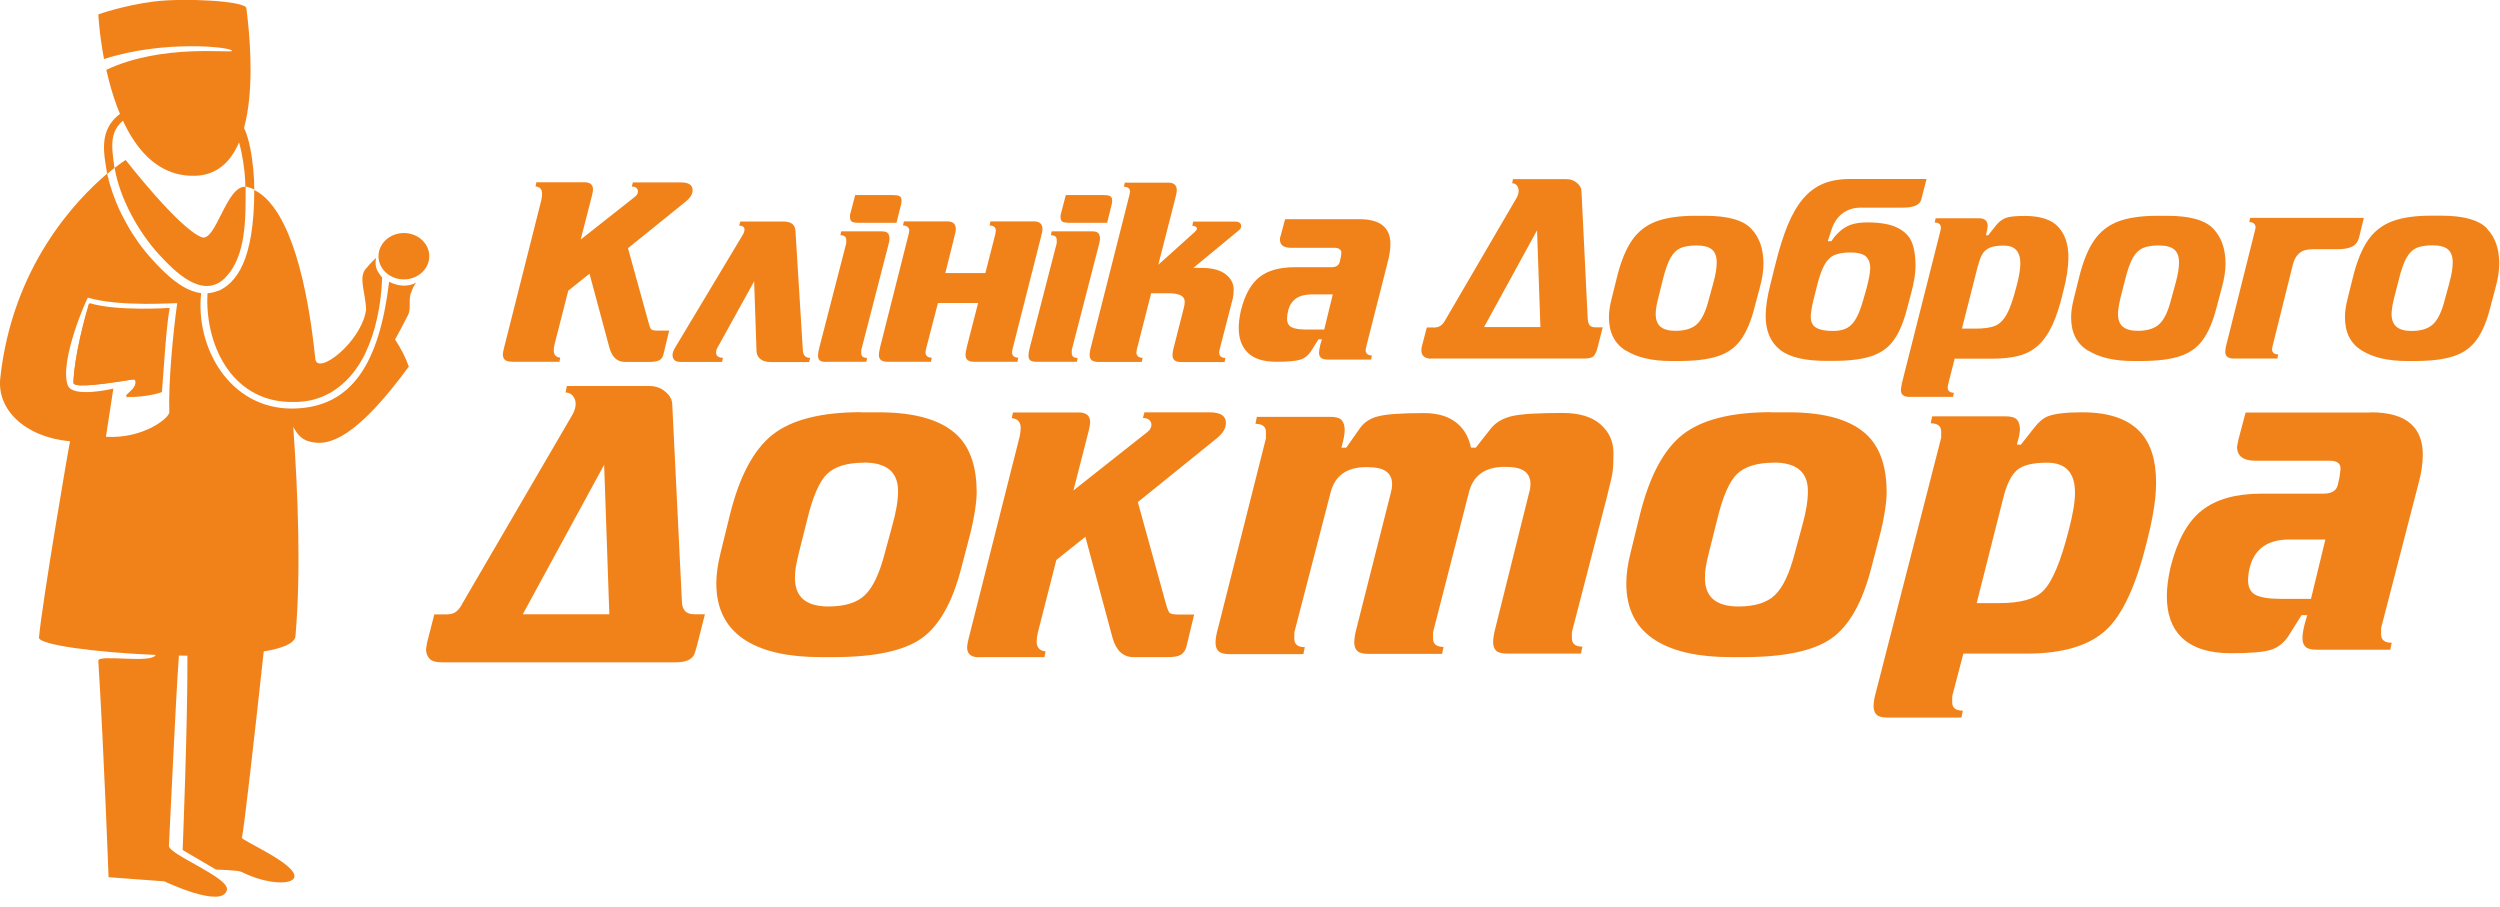 <svg width="193" height="70" viewBox="0 0 193 70" fill="none" xmlns="http://www.w3.org/2000/svg">
<g clip-path="url(#clip0_130_4527)">
<path d="M17.91 3.93C17.91 4.13 12.52 3.35 8.21 5.39C9.02 9.04 10.88 13.69 15.06 13.57C20.69 13.41 19.23 2.38 19.02 0.63C18.95 0.07 14.2 -0.18 11.86 0.12C9.47 0.43 7.59 1.11 7.59 1.11C7.59 1.11 7.66 2.61 8.03 4.56C12.64 3.06 17.9 3.63 17.9 3.92L17.91 3.93Z" fill="#F1821A"/>
<path d="M11.03 30.24C10.59 30.35 10.18 30.5 9.91 30.63C9.33 30.91 10.68 30.02 10.45 29.36C10.39 29.26 10.27 29.29 10.17 29.3C6.96 29.83 5.66 29.87 5.67 29.54C5.73 27.5 6.53 24.54 6.85 23.47C8.97 24.11 11.9 23.97 11.9 23.97C11.63 25.46 11.2 28.11 11.03 30.23V30.24Z" fill="#F1821A"/>
<path d="M6.91 23.4C6.59 24.47 5.73 27.5 5.67 29.55C5.67 29.87 6.96 29.83 10.17 29.31C10.27 29.29 10.39 29.27 10.45 29.37C10.68 30.03 9.25 30.61 9.91 30.64C10.76 30.68 11.94 30.48 12.5 30.27C12.67 28.15 12.83 25.25 13.1 23.77C13.1 23.77 9.03 24.05 6.91 23.4Z" fill="#F1821A"/>
<path d="M17.36 21.46C19.03 19.82 18.97 16.78 18.96 14.42C17.47 14.29 16.66 18.74 15.56 18.31C13.78 17.61 9.7 12.35 9.7 12.35C9.7 12.35 9.38 12.55 8.85 12.96C9.23 15.28 10.68 17.91 12.28 19.65C13.38 20.84 15.6 23.19 17.36 21.47V21.46Z" fill="#F1821A"/>
<path d="M8.84 12.96C8.58 11.17 8.43 10.01 9.8 9.08C10.08 8.89 10.05 7.99 9.9 8.16L9.58 8.57C7.39 9.96 8.08 11.99 8.33 13.8C8.33 13.84 8.36 13.85 8.38 13.84C8.34 13.7 8.31 13.56 8.28 13.42C8.49 13.24 8.68 13.09 8.85 12.96H8.84Z" fill="#F1821A"/>
<path d="M19.08 14.43C19.27 14.48 19.45 14.54 19.63 14.63C19.63 14.61 19.63 14.6 19.63 14.58C19.63 12.88 19.25 9.73 18.3 9.21C18.04 9.07 17.16 8.99 17.15 9.21L17.77 9.58C18.51 10.31 18.95 12.91 18.95 14.63C18.95 14.65 18.95 14.66 18.96 14.67C18.96 14.58 18.96 14.49 18.96 14.41C19 14.41 19.04 14.41 19.08 14.43Z" fill="#F1821A"/>
<path d="M16.87 22.43C16.58 22.56 16.3 22.62 16.02 22.64C15.8 26.49 17.8 30.9 22.32 31.03C22.49 31.03 22.65 31.03 22.81 31.03C22.85 31.03 22.9 31.03 22.94 31.03C23.08 31.03 23.21 31.01 23.34 31C23.36 31 23.38 31 23.4 31C23.55 30.98 23.7 30.96 23.84 30.93C23.88 30.93 23.91 30.92 23.95 30.91C24.07 30.89 24.18 30.86 24.3 30.82C24.33 30.82 24.36 30.81 24.38 30.8C24.51 30.76 24.65 30.71 24.78 30.66C24.81 30.65 24.83 30.64 24.86 30.63C24.97 30.59 25.07 30.54 25.17 30.49C25.2 30.48 25.22 30.47 25.25 30.45C25.37 30.39 25.49 30.33 25.61 30.26L25.65 30.23C25.75 30.17 25.85 30.1 25.95 30.03C25.97 30.01 26 30 26.02 29.98C26.24 29.82 26.45 29.65 26.64 29.46C26.66 29.44 26.68 29.42 26.7 29.41C26.89 29.22 27.08 29.01 27.25 28.8C27.26 28.78 27.28 28.77 27.29 28.75C27.37 28.65 27.45 28.54 27.52 28.44V28.42C27.62 28.3 27.69 28.18 27.77 28.06C27.77 28.05 27.78 28.04 27.79 28.03C27.86 27.91 27.93 27.8 27.99 27.68C27.99 27.67 28 27.66 28.01 27.65C28.08 27.52 28.15 27.39 28.21 27.25C28.61 26.41 28.91 25.49 29.11 24.57C29.36 23.44 29.47 22.44 29.5 21.43C29.17 21 28.89 20.66 29.03 19.91C28.63 20.28 28.46 20.5 28.24 20.75C27.64 21.43 28.25 22.69 28.26 23.94C27.87 26.43 24.57 28.96 24.35 27.75C23.57 20.26 21.91 15.79 19.63 14.67C19.63 20.19 18.2 21.85 16.86 22.46L16.87 22.43Z" fill="#F1821A"/>
<path d="M31.73 22.62C31.87 22.21 31.95 22.07 32.13 21.81C31.46 22.2 30.65 22.07 30.04 21.75C29.28 28.06 27.16 31.46 22.65 31.54C17.74 31.62 15.06 26.82 15.53 22.63C14.28 22.48 13.16 21.47 12.44 20.76C12.32 20.64 12.19 20.51 12.08 20.39C12.04 20.34 11.99 20.3 11.95 20.25C11.88 20.17 11.8 20.09 11.73 20.01C11.68 19.95 11.63 19.89 11.57 19.83C11.51 19.76 11.45 19.69 11.39 19.62C11.33 19.55 11.28 19.48 11.22 19.42C11.17 19.35 11.11 19.29 11.06 19.22C11 19.15 10.95 19.07 10.89 19C10.84 18.94 10.8 18.87 10.75 18.81C10.69 18.73 10.63 18.65 10.58 18.56C10.54 18.5 10.5 18.44 10.46 18.38C10.4 18.29 10.34 18.21 10.28 18.12C10.24 18.06 10.21 18.01 10.17 17.95C10.11 17.86 10.05 17.76 10 17.67C9.97 17.62 9.94 17.56 9.91 17.51C9.85 17.41 9.8 17.31 9.74 17.21C9.71 17.16 9.69 17.11 9.66 17.06C9.6 16.96 9.55 16.85 9.49 16.74C9.47 16.7 9.45 16.65 9.42 16.61C9.36 16.5 9.31 16.39 9.25 16.27C9.23 16.23 9.21 16.19 9.2 16.15C9.15 16.03 9.09 15.91 9.04 15.79C9.03 15.76 9.01 15.72 9 15.69C8.95 15.57 8.9 15.44 8.85 15.31C8.84 15.28 8.83 15.25 8.82 15.22C8.77 15.09 8.72 14.95 8.67 14.82C8.67 14.8 8.66 14.77 8.65 14.75C8.6 14.61 8.56 14.47 8.51 14.32C8.51 14.31 8.51 14.29 8.5 14.28C8.41 13.99 8.33 13.7 8.26 13.41C5.81 15.5 0.95 20.6 0.02 29.2C-0.24 31.59 1.86 33.73 5.41 34.07C5.37 34.09 3.23 46.64 3.01 49.22C2.96 49.77 7.36 50.37 12.02 50.56C11.69 51.26 7.56 50.48 7.59 51.01C8.04 58.31 8.38 67.72 8.38 67.72L12.69 68.04C12.69 68.04 17.18 70.19 17.52 68.7C17.74 67.76 13.01 65.96 13.04 65.3C13.25 61.31 13.53 54.68 13.81 50.61C14.03 50.61 14.25 50.61 14.47 50.62C14.49 56.01 14.1 65.62 14.1 65.62L16.67 67.13C16.67 67.13 18.39 67.18 18.62 67.3C20.67 68.32 22.57 68.3 22.72 67.73C22.99 66.73 18.62 64.88 18.67 64.67C18.83 64.12 19.66 56.72 20.36 50.29C21.81 50.05 22.76 49.67 22.81 49.11C23.24 44.21 23.01 38.15 22.64 32.96C22.94 33.49 23.22 33.88 23.8 34.06C25.41 34.57 27.57 33.73 31.56 28.3C31.31 27.59 30.94 26.87 30.5 26.21C30.81 25.64 31.14 25.04 31.49 24.34C31.77 23.79 31.51 23.14 31.73 22.6V22.62ZM8.18 33.71L8.75 30C8.75 30 5.57 30.77 5.22 29.72C4.58 27.82 6.73 22.96 6.79 22.98C9.33 23.73 13.69 23.36 13.68 23.41C13.37 25.58 12.99 29.53 13.07 31.85C13 32.31 11.04 33.89 8.17 33.72L8.18 33.71Z" fill="#F1821A"/>
<path d="M33.14 19.78C33.14 20.77 32.26 21.57 31.18 21.57C30.1 21.57 29.22 20.77 29.22 19.78C29.22 18.79 30.1 17.99 31.18 17.99C32.26 17.99 33.14 18.79 33.14 19.78Z" fill="#F1821A"/>
<path d="M110.49 27.68H122.28C122.66 27.68 122.91 27.62 123.03 27.49C123.15 27.37 123.25 27.14 123.33 26.84L123.73 25.27H123.19C122.97 25.27 122.82 25.22 122.73 25.12C122.64 25.02 122.59 24.84 122.57 24.59L122.09 14.77C122.09 14.54 121.98 14.32 121.75 14.13C121.52 13.93 121.26 13.83 120.95 13.83H116.8L116.74 14.15C116.89 14.15 117.02 14.21 117.1 14.32C117.19 14.43 117.24 14.57 117.24 14.73C117.24 14.89 117.19 15.07 117.09 15.26L111.58 24.7C111.38 25.09 111.11 25.28 110.76 25.28H110.15L109.77 26.73C109.74 26.83 109.73 26.93 109.73 27.03C109.73 27.47 109.99 27.69 110.5 27.69L110.49 27.68ZM118.66 17.78L118.92 25.25H114.57L118.66 17.78Z" fill="#F1821A"/>
<path d="M125.52 27.06C126.39 27.6 127.55 27.87 129.01 27.87H129.58C130.85 27.87 131.86 27.75 132.61 27.5C133.36 27.26 133.95 26.84 134.38 26.25C134.81 25.66 135.17 24.83 135.44 23.77L135.86 22.19C136.05 21.5 136.14 20.89 136.14 20.34C136.14 19.21 135.82 18.31 135.19 17.65C134.56 16.99 133.38 16.66 131.66 16.66H130.85C129.61 16.66 128.61 16.81 127.84 17.1C127.08 17.39 126.46 17.87 125.99 18.55C125.52 19.23 125.13 20.18 124.83 21.4L124.41 23.09C124.28 23.61 124.21 24.08 124.21 24.5C124.21 25.68 124.65 26.53 125.51 27.07L125.52 27.06ZM127.99 23.12L128.36 21.63C128.54 20.89 128.74 20.32 128.95 19.93C129.17 19.54 129.43 19.29 129.73 19.15C130.04 19.02 130.45 18.95 130.97 18.95C131.53 18.95 131.93 19.06 132.17 19.27C132.41 19.48 132.53 19.81 132.53 20.26C132.53 20.71 132.44 21.23 132.27 21.84L131.92 23.12C131.69 24.03 131.39 24.66 131.02 25.01C130.65 25.36 130.09 25.54 129.35 25.54C128.83 25.54 128.44 25.43 128.19 25.22C127.94 25.01 127.82 24.68 127.82 24.23C127.82 23.95 127.88 23.57 127.99 23.1V23.12Z" fill="#F1821A"/>
<path d="M141.02 27.86H141.5C142.76 27.86 143.75 27.74 144.49 27.49C145.22 27.24 145.8 26.83 146.21 26.24C146.63 25.66 146.97 24.83 147.25 23.74L147.53 22.68C147.77 21.8 147.88 21.08 147.88 20.53C147.88 19.8 147.79 19.19 147.6 18.72C147.41 18.24 147.05 17.87 146.5 17.59C145.95 17.31 145.17 17.17 144.15 17.17C143.44 17.17 142.88 17.29 142.46 17.55C142.04 17.8 141.68 18.16 141.38 18.62H141.1L141.36 17.84C141.52 17.28 141.8 16.83 142.19 16.51C142.59 16.19 143.08 16.03 143.66 16.03H146.89C147.76 16.03 148.24 15.81 148.33 15.37L148.73 13.82H142.8C142.01 13.82 141.32 13.94 140.73 14.19C140.15 14.44 139.63 14.82 139.19 15.35C138.75 15.87 138.36 16.54 138.02 17.36C137.68 18.18 137.36 19.2 137.06 20.4L136.66 22.01C136.42 22.96 136.31 23.75 136.31 24.4C136.31 25.53 136.67 26.39 137.39 26.98C138.11 27.57 139.31 27.86 140.98 27.86H141.02ZM140.01 23.12L140.25 22.16C140.43 21.41 140.63 20.84 140.84 20.46C141.05 20.08 141.32 19.82 141.62 19.69C141.93 19.56 142.34 19.49 142.86 19.49C143.41 19.49 143.79 19.59 144.03 19.78C144.26 19.98 144.38 20.29 144.38 20.71C144.38 21.03 144.28 21.58 144.07 22.36L143.85 23.12C143.68 23.73 143.5 24.2 143.31 24.55C143.12 24.9 142.89 25.15 142.61 25.31C142.33 25.47 141.96 25.55 141.51 25.55C140.93 25.55 140.5 25.47 140.21 25.3C139.93 25.14 139.79 24.85 139.79 24.44C139.79 24.19 139.86 23.75 140.01 23.11V23.12Z" fill="#F1821A"/>
<path d="M149.84 17.54C149.84 17.54 149.83 17.68 149.8 17.82L146.86 29.45C146.79 29.74 146.75 29.97 146.75 30.12C146.75 30.47 146.97 30.64 147.41 30.64H150.77L150.84 30.32C150.54 30.32 150.38 30.19 150.36 29.94C150.36 29.89 150.37 29.79 150.4 29.66L150.9 27.69H153.78C154.61 27.69 155.31 27.61 155.87 27.46C156.43 27.31 156.93 27.05 157.35 26.66C157.77 26.28 158.14 25.75 158.45 25.08C158.76 24.41 159.04 23.54 159.29 22.47C159.55 21.49 159.68 20.62 159.68 19.84C159.68 18.86 159.42 18.08 158.9 17.52C158.38 16.95 157.51 16.67 156.31 16.67C155.59 16.67 155.1 16.72 154.83 16.83C154.56 16.94 154.32 17.12 154.11 17.38L153.49 18.16H153.32L153.34 18.04C153.41 17.77 153.45 17.58 153.45 17.46C153.45 17.06 153.23 16.85 152.79 16.85H149.43L149.36 17.18C149.66 17.18 149.82 17.31 149.84 17.56V17.54ZM152.7 20.53C152.8 20.13 152.91 19.83 153.04 19.61C153.17 19.4 153.36 19.23 153.62 19.12C153.88 19.01 154.24 18.96 154.7 18.96C155.55 18.96 155.97 19.42 155.97 20.33C155.97 20.76 155.88 21.33 155.69 22.04C155.44 23.02 155.2 23.75 154.94 24.22C154.69 24.69 154.39 25 154.03 25.15C153.67 25.3 153.16 25.37 152.5 25.37H151.46L152.69 20.53H152.7Z" fill="#F1821A"/>
<path d="M161.2 27.06C162.07 27.6 163.23 27.87 164.68 27.87H165.25C166.52 27.87 167.53 27.75 168.28 27.5C169.03 27.26 169.62 26.84 170.05 26.25C170.48 25.66 170.84 24.83 171.11 23.77L171.53 22.19C171.72 21.5 171.81 20.89 171.81 20.34C171.81 19.21 171.49 18.31 170.86 17.65C170.23 16.99 169.05 16.66 167.33 16.66H166.52C165.28 16.66 164.28 16.81 163.52 17.1C162.76 17.39 162.14 17.87 161.67 18.55C161.2 19.23 160.81 20.18 160.51 21.4L160.09 23.09C159.96 23.61 159.89 24.08 159.89 24.5C159.89 25.68 160.32 26.53 161.19 27.07L161.2 27.06ZM163.67 23.12L164.05 21.63C164.23 20.89 164.43 20.32 164.64 19.93C164.86 19.54 165.12 19.29 165.42 19.15C165.73 19.02 166.14 18.95 166.66 18.95C167.22 18.95 167.62 19.06 167.86 19.27C168.1 19.48 168.22 19.81 168.22 20.26C168.22 20.71 168.13 21.23 167.96 21.84L167.61 23.12C167.38 24.03 167.08 24.66 166.71 25.01C166.34 25.36 165.78 25.54 165.04 25.54C164.52 25.54 164.13 25.43 163.88 25.22C163.63 25.01 163.51 24.68 163.51 24.23C163.51 23.95 163.57 23.57 163.68 23.1L163.67 23.12Z" fill="#F1821A"/>
<path d="M171.9 26.49C171.82 26.8 171.79 27.02 171.79 27.16C171.79 27.51 172.01 27.68 172.45 27.68H175.81L175.88 27.36C175.58 27.36 175.42 27.23 175.4 26.98C175.4 26.93 175.42 26.83 175.45 26.69L177.01 20.42C177.11 20.02 177.29 19.72 177.52 19.53C177.75 19.34 178.1 19.24 178.56 19.24H180.43C180.93 19.24 181.32 19.17 181.58 19.04C181.85 18.91 182.03 18.67 182.12 18.33L182.49 16.82H173.71L173.65 17.15C173.95 17.15 174.11 17.28 174.13 17.53C174.13 17.59 174.11 17.69 174.08 17.81L171.91 26.48L171.9 26.49Z" fill="#F1821A"/>
<path d="M192 17.64C191.37 16.98 190.19 16.65 188.47 16.65H187.66C186.42 16.65 185.42 16.8 184.66 17.09C183.9 17.38 183.28 17.86 182.81 18.54C182.34 19.22 181.95 20.17 181.65 21.39L181.23 23.08C181.1 23.6 181.03 24.07 181.03 24.49C181.03 25.67 181.46 26.52 182.33 27.06C183.2 27.6 184.36 27.87 185.81 27.87H186.38C187.65 27.87 188.66 27.75 189.41 27.5C190.16 27.26 190.75 26.84 191.18 26.25C191.62 25.66 191.97 24.83 192.24 23.77L192.66 22.19C192.85 21.5 192.94 20.89 192.94 20.34C192.94 19.21 192.63 18.31 191.99 17.65L192 17.64ZM189.09 21.85L188.74 23.13C188.51 24.04 188.21 24.67 187.84 25.02C187.47 25.37 186.92 25.55 186.17 25.55C185.65 25.55 185.26 25.44 185.01 25.23C184.76 25.02 184.63 24.69 184.63 24.24C184.63 23.96 184.69 23.58 184.8 23.11L185.18 21.62C185.36 20.88 185.56 20.31 185.77 19.92C185.99 19.53 186.25 19.28 186.55 19.14C186.86 19.01 187.27 18.94 187.79 18.94C188.35 18.94 188.75 19.05 188.99 19.26C189.23 19.47 189.35 19.8 189.35 20.25C189.35 20.7 189.26 21.22 189.09 21.83V21.85Z" fill="#F1821A"/>
<path d="M39.48 27.93H43.19L43.25 27.61C42.91 27.57 42.75 27.39 42.75 27.05C42.75 26.91 42.77 26.74 42.82 26.55L43.87 22.44L45.51 21.13L47.05 26.86C47.26 27.58 47.65 27.94 48.24 27.94H50.17C50.52 27.94 50.77 27.89 50.92 27.8C51.07 27.71 51.17 27.56 51.22 27.35L51.66 25.52H50.74C50.49 25.52 50.34 25.49 50.27 25.42C50.21 25.35 50.14 25.19 50.08 24.94L48.48 19.16L52.94 15.56C53.29 15.28 53.47 14.99 53.47 14.68C53.47 14.28 53.16 14.08 52.55 14.08H48.86L48.77 14.4C48.93 14.4 49.05 14.44 49.13 14.51C49.21 14.58 49.25 14.67 49.25 14.78C49.25 14.93 49.18 15.06 49.03 15.18L44.83 18.49L45.69 15.14C45.75 14.91 45.78 14.74 45.78 14.63C45.78 14.26 45.56 14.07 45.12 14.07H41.41L41.34 14.39C41.68 14.43 41.85 14.61 41.85 14.95C41.85 15.09 41.83 15.25 41.79 15.45L38.91 26.86C38.85 27.09 38.82 27.26 38.82 27.36C38.82 27.74 39.04 27.92 39.48 27.92V27.93Z" fill="#F1821A"/>
<path d="M57.47 17.73C57.47 17.86 57.43 17.99 57.34 18.13L52.11 26.85C51.98 27.07 51.92 27.25 51.92 27.39C51.92 27.75 52.12 27.94 52.53 27.94H55.74L55.81 27.62C55.46 27.62 55.28 27.48 55.28 27.2C55.28 27.07 55.32 26.94 55.41 26.8L58.22 21.72L58.4 27.06C58.4 27.33 58.5 27.55 58.69 27.71C58.88 27.87 59.15 27.95 59.5 27.95H62.46L62.55 27.63C62.19 27.63 62 27.43 61.98 27.05L61.41 17.83C61.39 17.34 61.07 17.1 60.47 17.1H57.15L57.06 17.42C57.34 17.42 57.48 17.53 57.48 17.74L57.47 17.73Z" fill="#F1821A"/>
<path d="M63.76 27.93H66.88L66.94 27.63C66.64 27.63 66.49 27.51 66.49 27.28V27.02L68.57 18.96C68.64 18.71 68.67 18.53 68.67 18.42C68.67 18.25 68.63 18.11 68.55 18.01C68.47 17.91 68.31 17.86 68.06 17.86H64.94L64.88 18.16C65.18 18.16 65.33 18.28 65.33 18.52V18.78L63.25 26.84C63.18 27.09 63.15 27.29 63.15 27.46C63.15 27.63 63.2 27.74 63.28 27.82C63.36 27.9 63.53 27.94 63.76 27.94V27.93Z" fill="#F1821A"/>
<path d="M65.79 17.13C65.91 17.18 66.07 17.2 66.26 17.2H69.21L69.58 15.71L69.6 15.49C69.6 15.32 69.55 15.2 69.44 15.14C69.33 15.08 69.17 15.06 68.95 15.06H66.02L65.67 16.4C65.64 16.49 65.62 16.56 65.62 16.61C65.62 16.66 65.62 16.7 65.62 16.74C65.62 16.95 65.68 17.08 65.8 17.13H65.79Z" fill="#F1821A"/>
<path d="M70.2 17.79C70.2 17.79 70.18 17.91 70.15 18.07L67.96 26.74C67.89 27.02 67.85 27.25 67.85 27.41C67.85 27.76 68.07 27.93 68.51 27.93H71.87L71.93 27.61C71.63 27.61 71.47 27.48 71.45 27.23C71.45 27.18 71.46 27.08 71.49 26.94L72.41 23.39H75.51L74.65 26.74C74.58 27.03 74.54 27.25 74.54 27.41C74.54 27.76 74.76 27.93 75.19 27.93H78.55L78.61 27.61C78.31 27.61 78.15 27.48 78.13 27.23C78.13 27.18 78.14 27.08 78.17 26.94L80.37 18.27C80.45 17.99 80.48 17.79 80.48 17.69C80.48 17.29 80.26 17.09 79.82 17.09H76.46L76.4 17.41C76.7 17.41 76.86 17.54 76.88 17.79C76.88 17.84 76.86 17.93 76.84 18.07L76.07 21.08H72.98L73.68 18.27C73.75 18 73.79 17.81 73.79 17.69C73.79 17.29 73.57 17.09 73.13 17.09H69.78L69.71 17.41C70.01 17.41 70.17 17.54 70.2 17.79Z" fill="#F1821A"/>
<path d="M87.23 14.78C87.23 14.84 87.22 14.93 87.19 15.06L84.23 26.75C84.15 27.03 84.12 27.26 84.12 27.42C84.12 27.77 84.34 27.94 84.78 27.94H88.14L88.21 27.62C87.91 27.62 87.75 27.49 87.73 27.24C87.73 27.19 87.74 27.09 87.77 26.95L88.87 22.64H90.21C91.04 22.64 91.46 22.85 91.46 23.29C91.46 23.43 91.44 23.59 91.39 23.77L90.63 26.76C90.55 27.04 90.52 27.27 90.52 27.43C90.52 27.78 90.74 27.95 91.18 27.95H94.54L94.6 27.63C94.3 27.63 94.14 27.5 94.12 27.25C94.12 27.2 94.13 27.1 94.16 26.96L95.17 23.05C95.22 22.83 95.24 22.61 95.24 22.36C95.24 21.88 95.03 21.48 94.6 21.16C94.18 20.84 93.56 20.68 92.75 20.68H92.13L95.65 17.77C95.77 17.69 95.82 17.57 95.82 17.43C95.82 17.35 95.78 17.27 95.71 17.21C95.64 17.14 95.53 17.11 95.38 17.11H92.11L92.05 17.43C92.28 17.45 92.4 17.52 92.4 17.65C92.4 17.72 92.34 17.81 92.23 17.91L89.42 20.44L90.74 15.28C90.81 15 90.85 14.81 90.85 14.7C90.85 14.3 90.63 14.1 90.19 14.1H86.83L86.77 14.42C87.07 14.42 87.23 14.55 87.25 14.8L87.23 14.78Z" fill="#F1821A"/>
<path d="M95.63 25.32C95.63 26.13 95.86 26.77 96.33 27.23C96.8 27.7 97.54 27.93 98.57 27.93C99.45 27.93 100.07 27.87 100.4 27.76C100.74 27.65 101 27.43 101.2 27.13L101.79 26.19H102.05L101.94 26.57C101.86 26.88 101.83 27.1 101.83 27.24C101.83 27.59 102.05 27.76 102.49 27.76H105.85L105.91 27.44C105.61 27.44 105.45 27.31 105.43 27.06C105.43 27.01 105.44 26.91 105.47 26.78L107.14 20.2C107.27 19.7 107.34 19.25 107.34 18.83C107.34 17.56 106.54 16.92 104.94 16.92H99.21L98.88 18.15C98.83 18.29 98.81 18.4 98.81 18.49C98.81 18.92 99.1 19.13 99.67 19.13H103.07C103.19 19.13 103.3 19.16 103.4 19.23C103.5 19.3 103.55 19.38 103.55 19.49C103.55 19.61 103.54 19.73 103.51 19.85L103.42 20.25C103.34 20.5 103.13 20.63 102.77 20.63H99.94C98.78 20.63 97.88 20.88 97.23 21.39C96.58 21.9 96.1 22.76 95.8 23.96C95.68 24.49 95.63 24.94 95.63 25.32ZM99.44 23.98C99.66 23.15 100.26 22.73 101.24 22.73H102.89L102.23 25.44H100.83C100.32 25.44 99.94 25.38 99.71 25.26C99.48 25.14 99.36 24.92 99.36 24.6C99.36 24.4 99.39 24.19 99.45 23.98H99.44Z" fill="#F1821A"/>
<path d="M82.05 17.13C82.17 17.18 82.33 17.2 82.52 17.2H85.47L85.84 15.71L85.86 15.49C85.86 15.32 85.81 15.2 85.7 15.14C85.59 15.08 85.43 15.06 85.21 15.06H82.28L81.93 16.4C81.9 16.49 81.89 16.56 81.88 16.61C81.88 16.66 81.87 16.7 81.87 16.74C81.87 16.95 81.93 17.08 82.05 17.13Z" fill="#F1821A"/>
<path d="M81.58 18.51V18.77L79.5 26.83C79.43 27.08 79.4 27.28 79.4 27.45C79.4 27.62 79.44 27.73 79.53 27.81C79.62 27.89 79.78 27.93 80.01 27.93H83.13L83.19 27.63C82.89 27.63 82.74 27.51 82.74 27.28V27.02L84.82 18.96C84.89 18.71 84.92 18.53 84.92 18.42C84.92 18.25 84.88 18.11 84.8 18.01C84.72 17.91 84.56 17.86 84.31 17.86H81.19L81.13 18.16C81.43 18.16 81.58 18.28 81.58 18.52V18.51Z" fill="#F1821A"/>
<path d="M43.77 29.8H50.15C50.62 29.8 51.03 29.95 51.38 30.25C51.73 30.55 51.9 30.88 51.9 31.25L52.64 46.37C52.64 47.07 52.95 47.42 53.58 47.42H54.42L53.81 49.83C53.7 50.24 53.62 50.49 53.57 50.57C53.37 50.94 52.91 51.13 52.19 51.13H34.07C33.64 51.13 33.34 51.04 33.16 50.85C32.98 50.66 32.89 50.42 32.89 50.11L32.96 49.65L33.53 47.43H34.48C34.82 47.43 35.08 47.35 35.26 47.18C35.44 47.02 35.6 46.8 35.73 46.53L44.2 32C44.36 31.71 44.44 31.44 44.44 31.19C44.44 30.94 44.37 30.73 44.22 30.56C44.07 30.38 43.89 30.3 43.66 30.3L43.76 29.81L43.77 29.8ZM47.04 47.42L46.64 35.88L40.36 47.42H47.04Z" fill="#F1821A"/>
<path d="M66.47 31.83H67.84C70.73 31.83 72.78 32.45 73.99 33.69C74.93 34.66 75.4 36.11 75.4 38.02C75.4 38.4 75.35 38.91 75.25 39.53C75.15 40.15 75.04 40.69 74.92 41.14L74.22 43.82C73.53 46.51 72.5 48.33 71.13 49.29C69.76 50.25 67.5 50.73 64.33 50.73H63.37C60.9 50.73 58.99 50.31 57.63 49.48C56.08 48.53 55.3 47.05 55.3 45.04C55.3 44.34 55.41 43.55 55.63 42.67L56.33 39.82C57.07 36.79 58.18 34.71 59.65 33.55C61.12 32.4 63.4 31.82 66.48 31.82L66.47 31.83ZM66.69 35.72C65.41 35.72 64.46 36.01 63.86 36.58C63.25 37.16 62.73 38.37 62.29 40.22L61.66 42.73C61.56 43.14 61.49 43.48 61.44 43.76C61.39 44.04 61.37 44.33 61.37 44.62C61.37 46.09 62.23 46.82 63.96 46.82C65.22 46.82 66.16 46.53 66.77 45.94C67.39 45.35 67.89 44.29 68.29 42.76L68.88 40.59C69.18 39.53 69.33 38.64 69.33 37.91C69.33 36.44 68.45 35.71 66.7 35.71L66.69 35.72Z" fill="#F1821A"/>
<path d="M124.12 38.11L121.35 48.8V49.27C121.35 49.7 121.62 49.92 122.16 49.92L122.05 50.46H116.38C115.96 50.46 115.67 50.39 115.51 50.24C115.35 50.09 115.27 49.87 115.27 49.58C115.27 49.29 115.33 48.91 115.45 48.46L118.04 38.07C118.12 37.82 118.15 37.59 118.15 37.36C118.15 36.93 118 36.6 117.7 36.38C117.4 36.15 116.89 36.04 116.17 36.04C114.65 36.04 113.73 36.7 113.4 38.01L110.63 48.81V49.29C110.63 49.72 110.9 49.94 111.44 49.94L111.33 50.48H105.66C105.24 50.48 104.95 50.41 104.79 50.26C104.63 50.11 104.55 49.89 104.55 49.6C104.55 49.31 104.61 48.93 104.73 48.48L107.36 38.09C107.43 37.84 107.47 37.61 107.47 37.38C107.47 36.95 107.32 36.62 107.02 36.4C106.72 36.17 106.21 36.06 105.49 36.06C103.97 36.06 103.05 36.72 102.72 38.03L99.92 48.83V49.31C99.92 49.74 100.19 49.96 100.73 49.96L100.62 50.5H94.95C94.53 50.5 94.24 50.43 94.08 50.28C93.92 50.13 93.84 49.91 93.84 49.62C93.84 49.33 93.9 48.95 94.03 48.5L97.73 33.84V33.36C97.73 32.93 97.46 32.72 96.92 32.72L97.03 32.18H102.7C103.14 32.18 103.44 32.27 103.59 32.45C103.74 32.63 103.81 32.88 103.81 33.2C103.81 33.34 103.79 33.51 103.76 33.71C103.72 33.91 103.66 34.19 103.56 34.56H103.93L105 33.04C105.32 32.59 105.8 32.28 106.43 32.13C107.06 31.97 108.23 31.89 109.93 31.89C111.09 31.89 111.99 32.19 112.63 32.8C113.1 33.25 113.41 33.84 113.56 34.56H113.93L115.08 33.1C115.45 32.63 115.99 32.3 116.69 32.13C117.39 31.96 118.71 31.88 120.63 31.88C121.91 31.88 122.89 32.17 123.56 32.76C124.23 33.35 124.56 34.08 124.56 34.97C124.56 35.6 124.54 36.07 124.5 36.38C124.46 36.69 124.33 37.28 124.1 38.16L124.12 38.11Z" fill="#F1821A"/>
<path d="M136.72 31.83H138.09C140.98 31.83 143.03 32.45 144.24 33.69C145.18 34.66 145.65 36.11 145.65 38.02C145.65 38.4 145.6 38.91 145.5 39.53C145.4 40.15 145.29 40.69 145.17 41.14L144.47 43.82C143.78 46.51 142.75 48.33 141.38 49.29C140.01 50.25 137.74 50.73 134.58 50.73H133.62C131.15 50.73 129.24 50.31 127.88 49.48C126.32 48.53 125.55 47.05 125.55 45.04C125.55 44.34 125.66 43.55 125.88 42.67L126.58 39.82C127.32 36.79 128.43 34.71 129.9 33.55C131.37 32.4 133.65 31.82 136.73 31.82L136.72 31.83ZM136.94 35.72C135.66 35.72 134.71 36.01 134.11 36.58C133.5 37.16 132.98 38.37 132.54 40.22L131.91 42.73C131.81 43.14 131.74 43.48 131.69 43.76C131.64 44.04 131.62 44.33 131.62 44.62C131.62 46.09 132.48 46.82 134.21 46.82C135.47 46.82 136.41 46.53 137.02 45.94C137.64 45.35 138.14 44.29 138.54 42.76L139.13 40.59C139.43 39.53 139.57 38.64 139.57 37.91C139.57 36.44 138.69 35.71 136.94 35.71V35.72Z" fill="#F1821A"/>
<path d="M155.75 34.13L155.71 34.33H156.01L157.05 33.01C157.4 32.56 157.76 32.26 158.12 32.13C158.64 31.93 159.51 31.83 160.75 31.83C162.8 31.83 164.29 32.34 165.23 33.36C166.04 34.24 166.45 35.53 166.45 37.23C166.45 37.89 166.39 38.6 166.26 39.37C166.14 40.14 165.97 40.9 165.78 41.64C164.94 45.15 163.86 47.49 162.54 48.68C161.22 49.87 159.19 50.46 156.44 50.46H151.57L150.71 53.75V54.22C150.71 54.65 150.98 54.86 151.53 54.86L151.42 55.4H145.75C145.33 55.4 145.04 55.33 144.88 55.18C144.72 55.03 144.64 54.81 144.64 54.52C144.64 54.23 144.7 53.85 144.83 53.4L149.86 33.79V33.32C149.86 32.89 149.59 32.68 149.05 32.68L149.16 32.14H154.83C155.27 32.14 155.57 32.23 155.72 32.41C155.87 32.59 155.94 32.84 155.94 33.16C155.94 33.36 155.88 33.69 155.75 34.14V34.13ZM152.6 46.56H154.34C155.97 46.56 157.09 46.25 157.71 45.64C158.43 44.94 159.09 43.36 159.71 40.92C160.03 39.7 160.19 38.73 160.19 38.03C160.19 36.49 159.47 35.72 158.04 35.72C156.9 35.72 156.12 35.92 155.69 36.31C155.26 36.71 154.92 37.39 154.67 38.37L152.6 46.56Z" fill="#F1821A"/>
<path d="M183 31.83C184.43 31.83 185.48 32.13 186.15 32.75C186.74 33.29 187.04 34.07 187.04 35.09C187.04 35.79 186.93 36.55 186.7 37.36L183.82 48.49V48.97C183.82 49.4 184.09 49.62 184.64 49.62L184.53 50.16H178.86C178.44 50.16 178.15 50.09 177.99 49.94C177.83 49.79 177.75 49.57 177.75 49.27C177.75 48.97 177.81 48.6 177.93 48.14L178.12 47.49H177.68L176.68 49.08C176.33 49.62 175.88 49.98 175.33 50.16C174.77 50.34 173.74 50.43 172.24 50.43C170.51 50.43 169.23 50.01 168.39 49.18C167.65 48.44 167.28 47.39 167.28 46.03C167.28 45.35 167.38 44.58 167.58 43.73C168.1 41.7 168.9 40.25 169.99 39.4C171.08 38.54 172.61 38.11 174.58 38.11H179.36C179.98 38.11 180.35 37.9 180.47 37.47L180.62 36.79L180.69 36.18C180.69 35.77 180.42 35.57 179.88 35.57H174.14C173.18 35.57 172.7 35.21 172.7 34.49L172.81 33.92L173.36 31.85H183.03L183 31.83ZM178.41 46.22L179.52 41.65H176.74C175.09 41.65 174.07 42.35 173.7 43.75C173.6 44.11 173.55 44.46 173.55 44.8C173.55 45.34 173.74 45.71 174.12 45.92C174.5 46.12 175.14 46.23 176.03 46.23H178.4L178.41 46.22Z" fill="#F1821A"/>
<path d="M75.57 50.73H80.63L80.72 50.29C80.26 50.24 80.03 49.99 80.03 49.53C80.03 49.33 80.06 49.1 80.12 48.84L81.55 43.23L83.79 41.44L85.89 49.25C86.17 50.23 86.71 50.73 87.51 50.73H90.15C90.63 50.73 90.97 50.67 91.17 50.54C91.37 50.42 91.51 50.21 91.59 49.93L92.19 47.44H90.93C90.59 47.44 90.38 47.39 90.29 47.31C90.21 47.22 90.12 47 90.02 46.65L87.84 38.76L93.92 33.85C94.4 33.47 94.64 33.07 94.64 32.65C94.64 32.1 94.22 31.83 93.38 31.83H88.35L88.23 32.27C88.45 32.27 88.61 32.32 88.72 32.42C88.83 32.52 88.89 32.64 88.89 32.79C88.89 32.99 88.79 33.18 88.59 33.34L82.87 37.86L84.04 33.29C84.12 32.98 84.16 32.74 84.16 32.6C84.16 32.09 83.86 31.84 83.27 31.84H78.2L78.11 32.28C78.57 32.33 78.8 32.59 78.8 33.05C78.8 33.23 78.77 33.46 78.71 33.73L74.78 49.29C74.7 49.61 74.66 49.83 74.66 49.97C74.66 50.48 74.96 50.74 75.56 50.74L75.57 50.73Z" fill="#F1821A"/>
</g>
<defs>
<clipPath id="clip0_130_4527">
<rect width="192.95" height="69.23" fill="white"/>
</clipPath>
</defs>
</svg>
